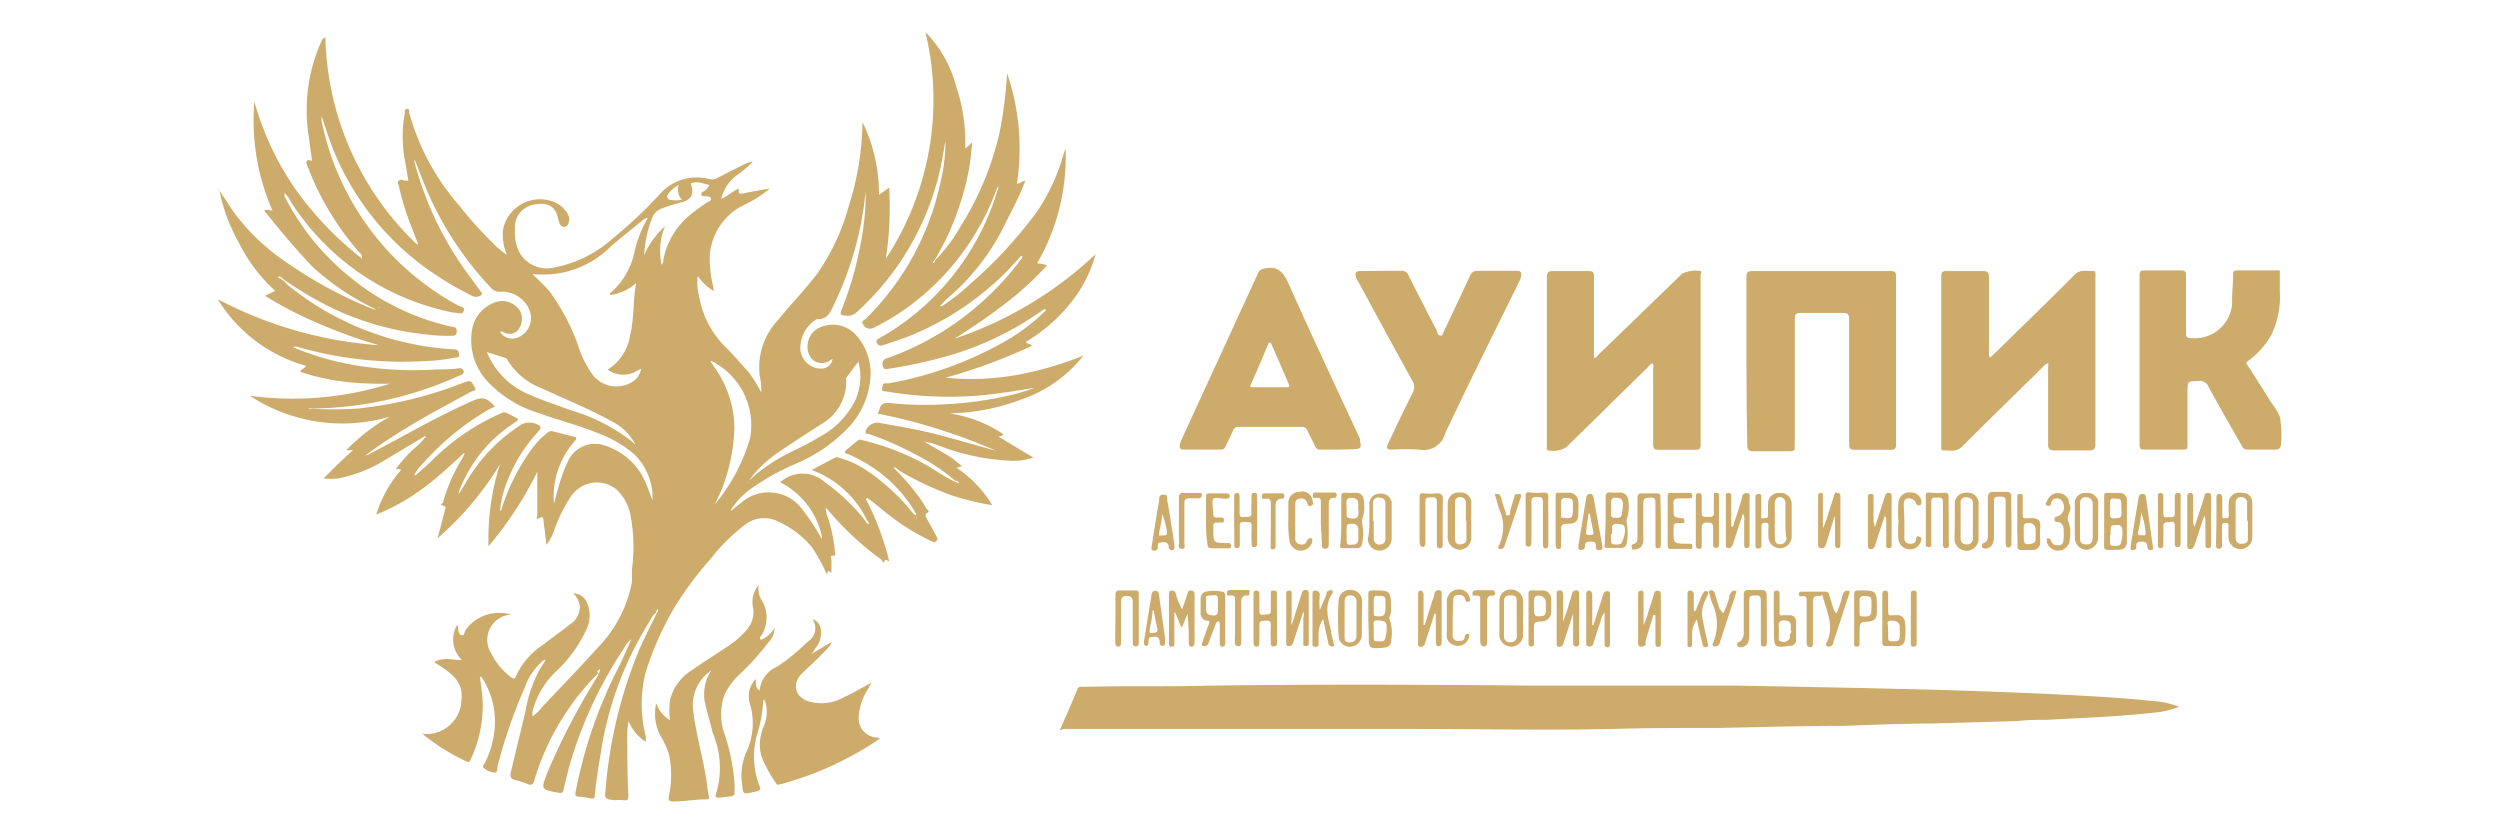 <svg id="Слой_1" data-name="Слой 1" xmlns="http://www.w3.org/2000/svg" viewBox="0 0 120 40"><defs><style>.cls-1{fill:#cdab6a;}</style></defs><title>АУИПИК</title><path class="cls-1" d="M109.25,21.58H107.9a.3.3,0,0,1-.3-.19c-.53-.93-1.06-1.86-1.58-2.8a.45.45,0,0,0-.5-.3c-.52,0-.52,0-.52.56v2.49c0,.18,0,.24-.23.24-.61,0-1.23,0-1.84,0-.17,0-.23-.05-.23-.22q0-4.08,0-8.16c0-.17.06-.22.23-.22h1.77c.18,0,.23.06.23.24,0,.91,0,1.82,0,2.73,0,.2,0,.28.27.28a1.8,1.8,0,0,0,1.94-1.62v-.2c0-.41.05-.81.05-1.22,0-.13,0-.21.18-.21.54,0,2.06,0,2.06,0v1a4.18,4.18,0,0,1-.43,2.14,4,4,0,0,1-1.06,1.18c-.08.05-.15.09-.08.2.39.59,1.14,1.79,1.14,1.79a3.55,3.55,0,0,1,.43.7,5,5,0,0,1,.06,1.34C109.48,21.59,109.25,21.58,109.25,21.58Z"/><path class="cls-1" d="M28.7,32.33a12.2,12.2,0,0,0-3.05,5.11c-.06.22-.14.28-.35.18a3.74,3.74,0,0,0-.54-.17c-.27-.05-.29-.19-.23-.43.24-1,.46-1.91.69-2.86a6.52,6.52,0,0,1,.71-2.07l.24-.37,0,0,0-.05-.05,0-.06.05A2.91,2.91,0,0,0,25.19,33a24.26,24.26,0,0,0-1.31,3.79c0,.11,0,.3-.14.29a.87.87,0,0,1-.52-.22c-.08-.06,0-.16.05-.23a4.41,4.41,0,0,0,.42-1.27,3.87,3.87,0,0,0-.58-2.87l-.08,0a10.23,10.23,0,0,1,.14,1.24,6.08,6.08,0,0,1-.59,2.75c-.06.14-.14.09-.23.05a10,10,0,0,1-2.08-1.31,1.68,1.68,0,0,0,1.87-1.47s0-.07,0-.1c.16-1-.6-1.41-1.3-1.87.43-.25.87-.1,1.33-.1a1.37,1.37,0,0,1-.24-1.66c.08,0,.06.08.06.11s0,.32.16.36.14-.17.2-.26a2,2,0,0,1,2.18-.73l.07,0a1.21,1.21,0,0,0-1.21,1.21,1.15,1.15,0,0,0,.16.6,3.26,3.26,0,0,0,1,1.21c.08.05.15.09.19,0a3.5,3.5,0,0,1,1.3-1.55c.43-.34.89-.66,1.32-1a1,1,0,0,0,.47-.9,1.09,1.09,0,0,0-.31-.59.71.71,0,0,1,.62.38,1.51,1.51,0,0,1,0,1.37,6.39,6.39,0,0,1-1.45,2,4,4,0,0,0-1.13,1.92,1.17,1.17,0,0,0,0,.23,1.67,1.67,0,0,0,.45-.43c.94-1,1.91-2,2.81-3a6.06,6.06,0,0,0,1.51-3,5.8,5.8,0,0,0,0-.59,8.16,8.16,0,0,0-.08-2.7,2.26,2.26,0,0,0-.62-1.13,1.48,1.48,0,0,0-2.09.13,1.39,1.39,0,0,0-.15.19,7.66,7.66,0,0,0-.78,1.57,2.21,2.21,0,0,1-.38.73c-.05-.4-.09-.77-.14-1.13,0-.11,0-.27-.2-.15s-.1-.09-.1-.15c0-.69,0-1.37,0-2.07a17.58,17.58,0,0,1-2.34,3.57A11.7,11.7,0,0,1,24,22.28a14.94,14.94,0,0,1-3,3.56c.13-.48.24-.88.34-1.29,0-.1.15-.22-.07-.28s0-.11,0-.16a7.58,7.58,0,0,1,.8-1.9l.2-.36a.08.08,0,0,0,0-.11s0,0,0,0l0,0-.08.08c-.58.53-1.15,1.07-1.78,1.54a10.13,10.13,0,0,1-2.35,1.34,5.88,5.88,0,0,1,1.18-2.13c0-.07-.08-.05-.11-.05H19a6.27,6.27,0,0,1,.89-1,2.9,2.9,0,0,0,.49-.5s.08,0,.05-.06-.06,0-.08,0l-1.95,1.17a6.72,6.72,0,0,1-2.19.84,3.86,3.86,0,0,1-.68,0c.47-.48.91-.92,1.42-1.36l-.33,0A9.19,9.19,0,0,1,18.71,20,8.07,8.07,0,0,1,12,19a15.55,15.55,0,0,0,6.71-.58c-.72,0-1.45,0-2.17-.1a10.31,10.31,0,0,1-2.12-.47c0-.14.2-.14.27-.29a7.25,7.25,0,0,1-4.24-3.2,19.48,19.48,0,0,0,7.75,2.21c-1-.28-1.89-.61-2.81-1a19.21,19.21,0,0,1-2.67-1.37l.49-.24a7.79,7.79,0,0,1-1.76-2.34,8.43,8.43,0,0,1-.92-2.48l0,0,.66,1a10.06,10.06,0,0,0,2.6,2.48,20.6,20.6,0,0,0,4,2.17l.17.06.09,0a12.27,12.27,0,0,1-3-2c-.84-.86-1.61-1.8-2.37-2.74.15-.09.26,0,.4,0a10.78,10.78,0,0,1-.87-5.23,14.06,14.06,0,0,0,1.95,4.17,16,16,0,0,0,3.21,3.36.27.27,0,0,0-.11-.28,13.56,13.56,0,0,1-2.52-4.21s-.08-.11,0-.2.16,0,.24,0v0h0c-.06-.41-.11-.82-.17-1.23A8.06,8.06,0,0,1,15.42,2a.35.35,0,0,1,.2-.21A14.14,14.14,0,0,0,20,11.72l.07,0-.36-.93a13,13,0,0,1-.56-1.84c0-.08-.12-.18,0-.28s.2,0,.29,0l.16,0c-.06-.36-.11-.71-.17-1a6.25,6.25,0,0,1,0-2.24c0-.09,0-.21.12-.21s.08.12.09.18a11.26,11.26,0,0,0,2.39,4.45,19.73,19.73,0,0,0,1.81,2c.12.11.26.21.38.31s0,.08.07.05,0-.07,0-.09a2.38,2.38,0,0,1-.14-1.12,1.81,1.81,0,0,1,2.13-1.4,1.72,1.72,0,0,1,.45.16,1.33,1.33,0,0,1,.56.59.47.47,0,0,1,0,.35.22.22,0,0,1-.19.19.23.23,0,0,1-.23-.14,2.25,2.25,0,0,1-.08-.24c-.11-.59-.48-.85-1.25-.67A1.1,1.1,0,0,0,24.72,11a2.11,2.11,0,0,0,.22,1.13,1.51,1.51,0,0,0,1.7.7,5.77,5.77,0,0,0,2.73-1.35,21.18,21.18,0,0,0,2.29-2.15,2.36,2.36,0,0,1,2.4-.73.48.48,0,0,0,.37-.06l1.25-.63a1.25,1.25,0,0,1,.46-.15h0a5.84,5.84,0,0,1-.81.68,2,2,0,0,0-.71,1.1c.32-.12.53-.36.84-.49,0,.25,0,.27.24.23.39-.09.79-.15,1.25-.23a5.39,5.39,0,0,1-1.22.78,2.9,2.9,0,0,0-1.64,3c0,.39.13.76.17,1.14h0a2.53,2.53,0,0,1-.77-.72,2.38,2.38,0,0,0,.06.92,4.42,4.42,0,0,0,1.23,2.44c.4.39.76.83,1.14,1.23a7.22,7.22,0,0,1,.62,1c0-.24,0-.48-.06-.71a3.31,3.31,0,0,1,.84-2.74c.62-.76,1.31-1.47,1.91-2.26a10.39,10.39,0,0,0,1.52-3.27,13.69,13.69,0,0,0,.65-4,7.82,7.82,0,0,1,.79,3.49L42.68,9a16.31,16.31,0,0,1-.16,3.42,13.88,13.88,0,0,0,1.9-10.88,5.79,5.79,0,0,1,1.47,2.59,8.35,8.35,0,0,1,.44,3l.33-.29a11.19,11.19,0,0,1-.57,2.92,12.7,12.7,0,0,1-1.22,2.71.27.27,0,0,0-.1.16s-.05,0,0,0l0,0c.08,0,.1-.08.12-.14a7.73,7.73,0,0,0,1.24-1.66A14.49,14.49,0,0,0,48,6.27a21.29,21.29,0,0,0,.34-2.75,11.09,11.09,0,0,1,.47,5.3c.16,0,.25-.15.4-.13h0c-.3.81-.73,1.56-1.1,2.33a10.93,10.93,0,0,1-2.63,3.3,3.07,3.07,0,0,0-.25.26l-.08.07,0,.05.06,0,.09-.06a9.67,9.67,0,0,0,1.26-1,21.43,21.43,0,0,0,3.23-3.5,9.53,9.53,0,0,0,1.27-2.77,1,1,0,0,1,.09-.21,10.21,10.21,0,0,1-1.37,5.48,1.65,1.65,0,0,1,.48.1,15.9,15.9,0,0,1-2.11,1.91c-.75.57-1.54,1.11-2.34,1.61a18.41,18.41,0,0,0,6.78-4.06,6.44,6.44,0,0,1-1.27,2.43,7.89,7.89,0,0,1-2.08,1.78c.07.13.22.07.29.19a26.34,26.34,0,0,1-4.14,1.53A12.51,12.51,0,0,0,48.8,18,16.65,16.65,0,0,0,52,17.07a6.33,6.33,0,0,1-2.91,2.08,10.17,10.17,0,0,1-3.53.69,6.36,6.36,0,0,1,2.6,1c-.05.1-.14.08-.23.12l1.67,1a2.9,2.9,0,0,1-1,.16,10.91,10.91,0,0,1-3.43-.69,4,4,0,0,0-.82-.24l-.05,0,0,0,.06,0c.5.33,1.05.57,1.52.94l.29.24-.25.09a5.62,5.62,0,0,1,1.71,1.79,13.25,13.25,0,0,1-2-.49,14.83,14.83,0,0,1-2.45-1.16L43,22.45a.11.11,0,0,0-.11,0s0-.05,0,0l0,0,.08.08a12,12,0,0,1,1.14,1.32c.11.16.22.32.32.5s.28.19,0,.31c0,0,0,.09,0,.13.14.26.29.51.42.77s.26.31,0,.48h0a10.29,10.29,0,0,1-2.11-1.27c-.37-.26-.69-.59-1.08-.84,0,0,0-.07-.07,0s0,.06,0,.08a13.16,13.16,0,0,1,1.09,2.92c0,.06-.19-.15-.22,0s-.11,0-.16-.07a14.5,14.5,0,0,1-2.59-2.42l-.08-.06a1.41,1.41,0,0,0,.12.5,7.48,7.48,0,0,1,.33,1.63c0,.05.08.17-.1.16s-.07.15-.07.24,0,.38,0,.58c-.17-.12-.17-.12-.21.1A9.9,9.9,0,0,0,39,26.3,4.53,4.53,0,0,0,37.28,25a1.48,1.48,0,0,0-1.56.22,8.81,8.81,0,0,0-1.59,1.58,17,17,0,0,0-1.74,2.33A15,15,0,0,0,31,32.24a6.22,6.22,0,0,0,0,3.12,1.13,1.13,0,0,1,0,.18.17.17,0,0,1,0,.07,2.13,2.13,0,0,1-.83-1,5,5,0,0,0-.06.54c0,1,0,2,.05,3,0,.2,0,.29-.25.26s-.28,0-.42,0c-.47-.06-.47-.06-.42-.53a22.12,22.12,0,0,1,1.61-6.69c.26-.58.55-1.16.84-1.75a.26.26,0,0,0,.07-.19c-.08,0-.09.1-.11.16a1.25,1.25,0,0,0-.3.42A16.46,16.46,0,0,0,28.86,36c-.12.71-.23,1.43-.31,2.15,0,.13,0,.2-.21.17a3.43,3.43,0,0,0-.56-.08c-.16,0-.18-.09-.15-.23a22.31,22.31,0,0,1,1.93-5.72c.27-.52.51-1.06.74-1.61a1.36,1.36,0,0,0-.35.44,20.36,20.36,0,0,0-2.56,5.44c-.13.44-.23.89-.34,1.33,0,.16-.09.19-.25.16-.86-.16-.84-.15-.51-1a32.2,32.2,0,0,1,2.37-4.55.77.77,0,0,0,.07-.16l.05-.06,0-.06s.06-.06,0-.08,0,0-.05.05l-.06,0Zm-11.16-20-.05,0,0,0,.06,0Zm31.61-.14s.05,0,0,0l0,0s0,0,0,.05ZM19.87,22.83l-.05.05,0,.06h0l0-.07s.05,0,.05-.05.05,0,.07,0c.29-.26.59-.5.86-.78a10.85,10.85,0,0,1,3.27-2.21.25.25,0,0,1,.26,0l.44.22c.13.06.1.12,0,.19l-.19.13a6.74,6.74,0,0,0-2.53,3.17.39.39,0,0,0,0,.28s-.05,0-.05,0,0,0,0,0v-.07l.31-.5a8.15,8.15,0,0,1,2.59-2.79.83.83,0,0,1,.88-.09c.2.09.22.16.08.31l-.1.12A7.24,7.24,0,0,0,24.39,23,5.17,5.17,0,0,0,24,24.51c.08,0,.08-.09.09-.13a10.1,10.1,0,0,1,1.35-2.71,3.9,3.9,0,0,1,.83-.89.27.27,0,0,1,.26-.08l1,.26c.13,0,.19.08.06.21a4,4,0,0,0-1,3c.1-.33.18-.66.28-1a6.61,6.61,0,0,1,.38-1,1.42,1.42,0,0,1,1.7-.81A3.18,3.18,0,0,1,31,23.19c.12.27.21.55.32.82a2.92,2.92,0,0,0-.85-2.18,5.61,5.61,0,0,0-1.67-1c-.95-.4-2-.66-2.93-1a5.55,5.55,0,0,1-2.4-1.45,2.91,2.91,0,0,1-.82-2.49,1.67,1.67,0,0,1,1-1.33A1,1,0,0,1,25,15h0a.86.86,0,0,1-.16.87.55.55,0,0,1-.69.06.21.21,0,0,0-.15,0l0,0v0h0a.7.7,0,0,0,.88.26,1,1,0,0,0,.5-1.37.52.52,0,0,0-.06-.13,1.44,1.44,0,0,0-1.26-.69.54.54,0,0,1-.45-.14,16,16,0,0,1-3.35-5.29l-.35-.9a.22.22,0,0,0,0,.16A15.94,15.94,0,0,0,22.35,13c.23.33.48.65.73,1,.06.08.08.12,0,.18a.43.43,0,0,1-.46,0,15,15,0,0,1-1.51-.86A13.07,13.07,0,0,1,16,7.19c-.21-.53-.38-1.07-.56-1.61a1.06,1.06,0,0,0,0,.25,13.74,13.74,0,0,0,.37,1.4A13,13,0,0,0,22,14.67c.1.06.33.05.26.25s-.25.1-.4.09l-.07,0a12,12,0,0,1-7.8-5.28,2.27,2.27,0,0,0-.33-.48c0,.08,0,.13,0,.18a12,12,0,0,0,3.3,4,11.58,11.58,0,0,0,4.76,2.26c.14,0,.22.07.2.24s-.1.19-.24.19c-.35,0-.71,0-1.06-.05a13.73,13.73,0,0,1-4.73-1.31,16.75,16.75,0,0,1-2.23-1.32l-.09-.06a.16.16,0,0,0-.12-.09l0,0a.08.08,0,0,0-.11,0h0s0-.05,0,0l0,0a.1.1,0,0,0,.09.07l.05,0a.16.16,0,0,0,.11.1l.09.07a.53.53,0,0,0,.12.14,13.84,13.84,0,0,0,8,3.1c.2,0,.22.12.24.26s-.14.13-.22.14a9.55,9.55,0,0,1-1.6.17,18.11,18.11,0,0,1-5.9-.68.31.31,0,0,0-.25,0,.45.45,0,0,0,.12.06,13.59,13.59,0,0,0,3.38.89,16.49,16.49,0,0,0,3.44.12c.35,0,.7,0,1-.05a.2.2,0,0,1,.25.14v0c0,.14-.08.15-.16.19l-.28.12A17.48,17.48,0,0,1,15,19.61a.26.26,0,0,0-.21,0,18.75,18.75,0,0,0,2.37,0,19.18,19.18,0,0,0,4.44-1l.76-.28c.29-.13.35.14.44.28s-.11.15-.19.19c-1,.56-2.08,1.11-3.08,1.73a22.48,22.48,0,0,0-2,1.34l-.06,0,0,0,.06,0a.77.77,0,0,0,.28-.12c1.62-.84,3.19-1.77,4.86-2.5.36-.16.6-.2.89.07s.19.18,0,.28a12.7,12.7,0,0,0-3.18,2.56,2.91,2.91,0,0,0-.47.58Zm10.6-1.5,0,0s0,0,0-.06l-.06-.09a2.54,2.54,0,0,0-1-.93c-1.11-.62-2.28-1.09-3.43-1.62a3.29,3.29,0,0,1-1.62-1.35.18.18,0,0,0-.08-.09l-.91-.29a3.69,3.69,0,0,0,1.84,1.95c.69.33,1.43.56,2.15.83a8.84,8.84,0,0,1,3,1.53Zm5.42,1.86a.1.1,0,0,0,.07-.08l0-.05a8.19,8.19,0,0,1,1.92-1.32c.48-.24,1-.48,1.42-.75a4,4,0,0,0,1.72-1.71,2.72,2.72,0,0,0,.18-1.92l-.58.77a.17.17,0,0,0,0,.12,2.35,2.35,0,0,1-1.15,2.08c-.72.46-1.44.92-2.15,1.41A5.6,5.6,0,0,0,36,23l0,0a.1.1,0,0,0,0,.11s-.05,0,0,.06h-.08l0,0,0-.05ZM46,23.14s0,.05,0,0l0,0a.09.09,0,0,0-.09-.06l-.05,0a9.86,9.86,0,0,0-2-1.31,14.7,14.7,0,0,0-2.16-.94c-.06,0-.18,0-.15-.14a.6.6,0,0,1,.61-.4c1.07.19,2.14.37,3.19.66l2.47.69a27.74,27.74,0,0,0-5.7-1.79.76.76,0,0,0,.09-.18c.06-.33.28-.35.56-.32a15.78,15.78,0,0,0,2.48.06,17.21,17.21,0,0,0,3.64-.54l.42-.13.38-.13c-1,.16-1.92.32-2.88.39a17.88,17.88,0,0,1-4.32-.22c-.07,0-.18,0-.15-.11s0-.22.11-.27l.21,0a17.47,17.47,0,0,0,5.76-2.12A9.33,9.33,0,0,0,50.2,14.9l0-.05,0,0-.1,0A15,15,0,0,1,45.78,17a22.94,22.94,0,0,1-3.06.69c-.11,0-.28.11-.34-.11a.28.28,0,0,1,.22-.39,13.71,13.71,0,0,0,6.33-4.64c.06-.08.15-.14.14-.26l-.06,0a.46.46,0,0,0-.07.07,13.83,13.83,0,0,1-5.55,3.87l-1,.34a.23.23,0,0,1-.3-.1.08.08,0,0,1,0,0c-.07-.17.06-.19.14-.25.24-.14.48-.27.71-.43a12.15,12.15,0,0,0,4.58-5.63c.08-.2.16-.41.23-.61l.19-.61a.26.26,0,0,0-.1.13,12.12,12.12,0,0,1-4.23,5.65,10.78,10.78,0,0,1-1.65,1,.37.37,0,0,1-.52-.13h0c-.15-.18.07-.23.14-.31a13,13,0,0,0,3.58-6.61,8.09,8.09,0,0,0,.22-1.9c-.08.39-.13.78-.21,1.17a13.16,13.16,0,0,1-4,7,.65.65,0,0,1-.64.2c-.22,0-.2-.11-.14-.26a16.28,16.28,0,0,0,.94-3.29,11.63,11.63,0,0,0,.22-2.43A15.83,15.83,0,0,1,40,14.68c-.15.33-.3.63-.71.64,0,0-.06,0-.09,0a1.61,1.61,0,0,0-.77,1.2,1,1,0,0,0,.89,1.17h.11a.52.52,0,0,0,.53-.47l-.09.06a.67.67,0,0,1-.94-.1.84.84,0,0,1-.13-.27,1,1,0,0,1,.45-1.14,1.5,1.5,0,0,1,1.79.26,2.76,2.76,0,0,1,.75,1.8,3.89,3.89,0,0,1-1.15,2.78,7.57,7.57,0,0,1-2.42,1.64,11.47,11.47,0,0,0-2,1.09,3.77,3.77,0,0,0-1.13,1.12s0,0,0,.06l0,0,.6-.48a2,2,0,0,1,2.7.26,10,10,0,0,1,1,1.48l.06.1c0-.05,0-.09,0-.13a3.81,3.81,0,0,0-2-2.6,1.6,1.6,0,0,1,2.15,0l.11.08A9.57,9.57,0,0,1,41.54,25a.22.22,0,0,0,.16.16s0,0,0,0,0,0,0,0h0s0,0,0,0a.18.18,0,0,0-.08-.18,4.76,4.76,0,0,0-2.66-2.42l1.13-.6a.17.17,0,0,1,.14,0,4.66,4.66,0,0,1,1.15.48,9.91,9.91,0,0,1,2.39,2.13c.06.06.09.16.22.15a1,1,0,0,0-.07-.15,6.73,6.73,0,0,0-1.66-1.87,7.85,7.85,0,0,0-1.56-.91c-.07,0-.23-.06-.08-.19s.38-.32.58-.47a.17.17,0,0,1,.19,0,11.79,11.79,0,0,1,3,1.15c.49.28.95.61,1.46.85l.06,0a.09.09,0,0,0,.12.05ZM44,24.8l0,0,0,0,0,0a.08.08,0,0,0,0,.1s0,.06,0,0h0c0-.05,0-.09,0-.11Zm-9.83-.46.1-.08A8.78,8.78,0,0,0,36,21.05a3.44,3.44,0,0,0-1.89-3.74l0,0s0,0,0,.05l.14.21a5.08,5.08,0,0,1,1,3,8.82,8.82,0,0,1-.5,2.64c-.13.4-.35.76-.5,1.16,0,0,0,0,0,0Zm-3.38-6.65-.27.14a1.25,1.25,0,0,1-1.35-.09,2.35,2.35,0,0,0,1.08-1.68c.2-.8.12-1.64.29-2.48a2.25,2.25,0,0,1-1.27.58.16.16,0,0,1,.09-.15,3.53,3.53,0,0,0,1.08-1.85,5.51,5.51,0,0,1,.66-1.7s0,0,0,0v0c-.12,0-.18.06-.25.11l-1.47,1.2a4.58,4.58,0,0,1-3.82,1.38c.31.33.61.57.85.88a10.41,10.41,0,0,1,1.35,2.58,4.74,4.74,0,0,0,.74,1.45,1.44,1.44,0,0,0,1.72.34.92.92,0,0,0,.56-.73h0v0Zm3.27-8.81c-.32-.06-.6-.22-.91-.07.19.46.05.76-.39.89a7.68,7.68,0,0,0-1,.31.74.74,0,0,0-.44.41,5.71,5.71,0,0,0-.4,1.83,4,4,0,0,1,1-1.39,3.08,3.08,0,0,0-.16,1.85.33.33,0,0,0,.08-.22A3.65,3.65,0,0,1,33,10.42a8.07,8.07,0,0,1,1-.74c.06,0,.14-.06.12-.15s-.09-.09-.15-.11l-.15,0c-.06,0-.14,0-.15-.07s0-.11.08-.15.21-.13.27-.28Zm-1.49,0a1.63,1.63,0,0,0-.52.46c-.08.12,0,.22.11.25a1.56,1.56,0,0,0,.57,0A.74.74,0,0,1,32.57,8.9ZM18.16,14.78l0,0,.05,0,0,0,0-.05Zm31.73,3.69h-.07s0,0,0,0h.06s0,0,0,0ZM18.33,16.59l.06,0-.06,0s0,0,0,0Zm27.36-.2.06,0,0,0s-.07,0-.07,0Zm-1-3.61h0ZM26.36,31.53h0a0,0,0,0,0,0,0h0Zm24-16.75v0h0Z"/><path class="cls-1" d="M50.86,35.07c.3-.67.58-1.31.86-2,.06-.14.17-.1.27-.1,2-.06,4,0,6.08-.06,5.2-.07,10.41-.05,15.62,0,2.06,0,4.12,0,6.18,0,1.2,0,2.39,0,3.59,0l5.71.11,4.13.1c1.81.06,3.62.12,5.43.21,1.5.08,3,.15,4.5.31a4.58,4.58,0,0,1,1.37.28,3.8,3.8,0,0,1-1.15.28c-1.71.2-3.43.25-5.15.35-.47,0-1,0-1.43.06l-4.15.12c-1.39,0-2.77.06-4.16.11-2,0-4,.06-6,.1-1.73,0-3.46,0-5.19.05-3.2.07-6.4,0-9.59,0q-6.22,0-12.45,0l-4.29,0Z"/><path class="cls-1" d="M98.32,17.43a.53.53,0,0,0-.25.17c-1.29,1.28-2.6,2.54-3.88,3.83-.29.29-.61.18-.92.19-.06,0-.08-.05-.09-.11V13.33c0-.24,0-.33.31-.32.56,0,1.12,0,1.69,0,.23,0,.29.08.29.3,0,1.18,0,2.37,0,3.56a.46.46,0,0,0,.05.3l.26-.24c1.27-1.25,2.55-2.48,3.8-3.74.29-.29.61-.16.92-.18.06,0,.08.05.08.11a1.09,1.09,0,0,1,0,.18c0,2.66,0,5.32,0,8,0,.26-.07.32-.32.32-.54,0-1.09,0-1.64,0-.23,0-.31-.05-.31-.3,0-1.2,0-2.39,0-3.59Z"/><path class="cls-1" d="M79.33,17.45c-.11,0-.16.1-.22.16l-3.92,3.85a1.2,1.2,0,0,1-.87.16c-.11,0-.07-.14-.07-.22V19.81q0-3.24,0-6.49c0-.25.08-.32.32-.31.57,0,1.13,0,1.69,0,.2,0,.25.06.25.25,0,1.21,0,2.42,0,3.64v.28c.12,0,.17-.11.23-.17l4-3.87a1.45,1.45,0,0,1,.89-.13c.08.05,0,.12,0,.19v1.17q0,3.45,0,6.91c0,.22,0,.32-.3.31q-.86,0-1.71,0c-.23,0-.27-.08-.27-.28,0-1.2,0-2.39,0-3.59C79.36,17.63,79.39,17.53,79.33,17.45Z"/><path class="cls-1" d="M83.83,17.3c0-1.33,0-2.67,0-4,0-.23.06-.29.29-.29h6.63c.2,0,.26.05.26.26q0,4,0,8.05c0,.22-.06.28-.28.27q-.86,0-1.71,0c-.21,0-.26-.06-.26-.26,0-2,0-4,0-6,0-.24-.06-.31-.31-.31-.68,0-1.36,0-2,0-.23,0-.31.05-.3.3,0,2,0,4,0,6,0,.34,0,.34-.34.34-.56,0-1.11,0-1.67,0-.22,0-.27-.08-.27-.29C83.84,20,83.83,18.65,83.83,17.3Z"/><path class="cls-1" d="M64.25,21.58H63.4a.25.25,0,0,1-.28-.17c-.11-.25-.25-.49-.36-.74a.27.27,0,0,0-.28-.18c-1,0-2,0-3,0a.28.28,0,0,0-.3.19c-.1.24-.23.48-.34.72a.24.24,0,0,1-.27.18H56.84c-.19,0-.23-.07-.21-.23a1.87,1.87,0,0,1,.07-.22l3.68-8c.09-.2.21-.23.41-.26.51-.07.75.13,1,.61,1.13,2.54,2.32,5.06,3.49,7.59l0,.12c.09.29,0,.37-.27.37ZM61,16.45H60.9c-.28.68-.57,1.36-.86,2-.06.15,0,.14.13.14h1.58c.1,0,.17,0,.12-.14Z"/><path class="cls-1" d="M66.32,13c.31,0,.62,0,.93,0a.34.34,0,0,1,.36.22c.45.9.91,1.79,1.37,2.68,0,.09.06.21.17.21s.12-.13.16-.21c.42-.89.84-1.77,1.25-2.66a.35.35,0,0,1,.37-.24c.62,0,1.24,0,1.87,0,.17,0,.23.05.22.22a.94.94,0,0,1-.11.32c-1.19,2.42-2.4,4.83-3.55,7.28a1.06,1.06,0,0,1-1.25.76,10.78,10.78,0,0,0-1.27,0c-.28,0-.32-.06-.2-.31.37-.79.75-1.59,1.15-2.38a.58.58,0,0,0,0-.62c-.88-1.59-1.74-3.18-2.61-4.78a.76.76,0,0,1-.09-.18c-.06-.23,0-.3.23-.3Z"/><path class="cls-1" d="M39,31.36l.91-.54a.43.43,0,0,1-.16.27c-.39.44-.84.83-1.26,1.24s-.42,1.05.27,1.32a2.18,2.18,0,0,0,1.78-.2c.44-.19.85-.46,1.3-.68a2.54,2.54,0,0,0-.16.28,2.73,2.73,0,0,0-.46,1.35.92.92,0,0,0,.83,1h.06l.13.05a13.48,13.48,0,0,1-1.31.8,15.39,15.39,0,0,1-3.45,1.39c-.07,0-.15.07-.2,0a6.24,6.24,0,0,1-.74-1.37,2.2,2.2,0,0,1,.09-1.34,1.75,1.75,0,0,0,.12-1.19.21.21,0,0,0-.11-.16,6.93,6.93,0,0,1-.32,1.75,3.89,3.89,0,0,0,.15,2.43c.06.11,0,.17-.09.21-.8.18-.69.23-.78-.5A2.8,2.8,0,0,1,35.87,36,3.27,3.27,0,0,0,36,33.79a1.18,1.18,0,0,1,.28-1.2l0,0c0,.39,0,.4.18.56A1.4,1.4,0,0,1,37.3,32a9.26,9.26,0,0,0,1.46-1.19A.76.76,0,0,0,39,29.72a.57.57,0,0,1,.4.51,1.12,1.12,0,0,1-.22.83l-.17.26-.08.08s0,0,0,0v0A.1.1,0,0,0,39,31.36Z"/><path class="cls-1" d="M34.16,32.17a2,2,0,0,0-.9,1.84c.14,1.22.5,2.41.68,3.63,0,.19.05.38.08.56s0,.16-.14.17c-.52,0-1,.1-1.56.1-.23,0-.25-.08-.21-.27a4.86,4.86,0,0,0,0-2,3.84,3.84,0,0,0-.36-.8,2.23,2.23,0,0,1-.25-1.64,1.49,1.49,0,0,0,.67.81,3,3,0,0,1,0-1,2.34,2.34,0,0,1,1.09-1.43c.64-.47,1.34-.86,2-1.35a3.84,3.84,0,0,0,.58-.56,1.29,1.29,0,0,0,.32-1,1.27,1.27,0,0,1,.26-1.15,1.07,1.07,0,0,0,.19.81,1.6,1.6,0,0,1-.09,1.65s-.09.08,0,.17a1.27,1.27,0,0,0,.65-.56.8.8,0,0,1-.19.56,12.86,12.86,0,0,1-1.43,1.61,3.28,3.28,0,0,0-.76,1,2.79,2.79,0,0,0,0,1.95,9.44,9.44,0,0,1,.47,2.41v.36a.16.16,0,0,1-.15.18l-.59.07c-.17,0-.2-.05-.15-.19a4.26,4.26,0,0,0-.16-2.92c-.1-.4-.21-.8-.31-1.2A2.12,2.12,0,0,1,34,32.43l.14-.24,0,0S34.17,32.15,34.16,32.17Zm2.19-1.42h0a0,0,0,0,0,0,0h0Z"/><path class="cls-1" d="M106.39,25V23.9c0-.09,0-.18.12-.19s.16.09.16.19c0,.26,0,.51,0,.77s0,.2.17.2.14-.1.14-.2a5.15,5.15,0,0,1,0-.56.49.49,0,0,1,.53-.46h.06c.35,0,.54.18.54.5,0,.53,0,1.07,0,1.61a.57.57,0,0,1-1.14.05,4.87,4.87,0,0,1,0-.54c0-.1,0-.17-.14-.17s-.17,0-.17.16v.86c0,.1,0,.22-.15.22s-.14-.12-.14-.22Zm1.47,0v-.85a.27.27,0,0,0-.25-.29h0a.26.26,0,0,0-.3.23v1.74a.26.26,0,0,0,.3.27c.19,0,.3-.07.29-.27V25Z"/><path class="cls-1" d="M84.26,25V23.92c0-.11,0-.21.16-.21s.12.12.12.21c0,.26,0,.52,0,.78s0,.17.16.17.17-.06.17-.17a4.51,4.51,0,0,1,0-.52.5.5,0,0,1,.51-.52h.07a.53.53,0,0,1,.55.51v0q0,.79,0,1.59a.56.56,0,0,1-1.11.1,4,4,0,0,1,0-.6c0-.11,0-.17-.16-.17s-.18.05-.18.18c0,.29,0,.57,0,.86,0,.1,0,.19-.15.2s-.14-.1-.14-.19Zm1.44,0v-.83a.28.28,0,0,0-.25-.31h0c-.19,0-.25.14-.26.29,0,.56,0,1.12,0,1.68,0,.16.06.31.26.29a.29.29,0,0,0,.3-.26v-.05C85.7,25.56,85.7,25.29,85.7,25Z"/><path class="cls-1" d="M88.16,29.43a4.45,4.45,0,0,0,.24-.7,1.43,1.43,0,0,1,.09-.27.2.2,0,0,1,.25-.09c.11,0,0,.13,0,.2-.25.75-.49,1.51-.74,2.26,0,.09-.06.19-.18.2s-.19,0-.16-.15c0,0,0,0,0,0,.43-.82,0-1.57-.19-2.34,0,0-.09.08-.13.07-.35-.05-.32.19-.32.42,0,.61,0,1.21,0,1.82,0,.1,0,.22-.14.21s-.16-.1-.16-.22c0-.64,0-1.29,0-1.94,0-.18,0-.32-.24-.28a.09.09,0,0,1-.13-.07.06.06,0,0,1,0,0c0-.1,0-.15.14-.15l1.15,0c.11,0,.14.08.17.17l.21.7C88.06,29.3,88.06,29.38,88.16,29.43Z"/><path class="cls-1" d="M75.51,29.45l-.42,1.29a1.18,1.18,0,0,1-.07.2.18.18,0,0,1-.21.1c-.1,0-.09-.1-.09-.17V28.54c0-.11,0-.2.14-.2s.17.09.17.21v1.3h0c.07-.21.15-.43.22-.65l.21-.69a.19.19,0,0,1,.22-.17h0c.13,0,.12.13.12.22v2.26c0,.1,0,.22-.15.21s-.14-.13-.14-.23V29.47Z"/><path class="cls-1" d="M56.73,30.13c-.17-.26-.19-.53-.36-.76v1.5c0,.09,0,.17-.13.17s-.13-.08-.13-.17V28.56c0-.1,0-.2.13-.21s.17.06.2.16a3.19,3.19,0,0,0,.3.74c.09-.25.18-.48.24-.7s.09-.21.23-.2.13.16.13.26v2.18c0,.1,0,.24-.14.25s-.14-.14-.14-.24A11.92,11.92,0,0,0,57,29.46Z"/><path class="cls-1" d="M76.49,30c.12-.39.25-.78.37-1.17a3.59,3.59,0,0,1,.12-.35.18.18,0,0,1,.21-.1c.09,0,.09.1.09.17v2.34c0,.09,0,.18-.13.18s-.13-.1-.13-.2V29.39a1,1,0,0,0-.2.46c-.12.33-.22.67-.33,1,0,.12-.1.2-.24.18s-.11-.14-.11-.22V28.58c0-.1,0-.22.13-.23s.15.13.16.24V30Z"/><path class="cls-1" d="M68.39,30c.15-.49.31-1,.46-1.45,0-.13.08-.24.23-.22s.12.17.12.27c0,.73,0,1.45,0,2.18,0,.1,0,.24-.14.24s-.14-.15-.14-.25V29.45c-.1,0-.1.12-.12.19-.13.41-.27.82-.4,1.23a.19.19,0,0,1-.22.17c-.15,0-.11-.13-.11-.22V28.57c0-.09,0-.21.11-.22s.15.11.15.22V30Z"/><path class="cls-1" d="M79.36,29.52c-.12.41-.25.82-.37,1.23,0,.06,0,.12,0,.18s-.14.12-.24.11-.12-.09-.12-.18V28.55c0-.1,0-.2.14-.2s.12.12.12.22V30a3.66,3.66,0,0,0,.25-.7c.09-.27.18-.55.26-.82a.16.16,0,0,1,.2-.12h0c.1,0,.12.08.12.17v2.36c0,.08,0,.16-.12.16s-.14-.06-.14-.16V29.53Z"/><path class="cls-1" d="M105.34,25.29l.43-1.33a1.52,1.52,0,0,1,.06-.2c0-.1.13-.11.22-.09s.08.09.08.16c0,.77,0,1.54,0,2.31,0,.09,0,.17-.14.17s-.13-.1-.13-.19V25a.41.41,0,0,0-.06-.24c-.14.44-.29.87-.43,1.31a.78.78,0,0,1-.09.21.16.16,0,0,1-.18.07c-.09,0-.11-.07-.11-.15V23.82a.14.14,0,0,1,.13-.16c.12,0,.15.07.15.17,0,.38,0,.76,0,1.14A.51.51,0,0,0,105.34,25.29Z"/><path class="cls-1" d="M88.05,24.8c-.12.41-.25.82-.37,1.23l-.06.17a.19.19,0,0,1-.24.1c-.1,0-.11-.09-.11-.18V23.84c0-.09,0-.18.13-.18s.1.11.1.19c0,.48,0,.95,0,1.5a3.55,3.55,0,0,0,.26-.71c.09-.27.18-.54.26-.81s.1-.18.22-.16.1.12.1.2c0,.74,0,1.49,0,2.23,0,.09,0,.21-.12.21s-.14-.11-.14-.21V24.81Z"/><path class="cls-1" d="M62,30c.15-.45.27-.86.4-1.26l.1-.3a.16.16,0,0,1,.2-.12h0c.09,0,.12.08.12.17v2.36c0,.1,0,.16-.15.16s-.11-.08-.11-.16c0-.4,0-.8,0-1.2a.39.39,0,0,0,0-.28c-.16.48-.31.92-.45,1.37l-.07.19a.2.2,0,0,1-.21.08c-.09,0-.09-.09-.09-.16V28.52c0-.1,0-.17.14-.17s.12.1.12.19v1.19A.52.52,0,0,0,62,30Z"/><path class="cls-1" d="M101,25V23.85c0-.14,0-.2.19-.19s.37,0,.55,0a.33.33,0,0,1,.35.3h0a.43.43,0,0,0,0,.05c0,.66,0,1.31,0,2,0,.28-.17.38-.42.38-.8,0-.66.12-.67-.64Zm.28.65V26c0,.1,0,.21.14.2s.34.05.39-.15a1.69,1.69,0,0,0,.06-.63.21.21,0,0,0-.2-.22h0c-.35,0-.36,0-.36.34v.15Zm.54-1.23a2.62,2.62,0,0,0,0-.28c0-.26-.2-.19-.35-.21s-.19.09-.19.22a3.69,3.69,0,0,1,0,.47c0,.17,0,.28.23.26s.34,0,.32-.28a1.09,1.09,0,0,1,0-.18Z"/><path class="cls-1" d="M90,25.29c.1-.31.19-.6.29-.89s.13-.41.2-.62a.16.16,0,0,1,.2-.12c.11,0,.11.09.11.17v2.31c0,.1,0,.17-.14.17s-.12-.08-.12-.17V25a.34.34,0,0,0-.07-.24c-.14.43-.29.87-.43,1.31a1.46,1.46,0,0,1-.07.19.19.19,0,0,1-.19.1c-.11,0-.12-.09-.12-.18,0-.77,0-1.53,0-2.3,0-.11,0-.17.15-.17s.12.09.12.17c0,.4,0,.79,0,1.19C90,25.1,89.93,25.19,90,25.29Z"/><path class="cls-1" d="M83.66,24.65c-.16.5-.31.94-.45,1.38a.67.67,0,0,1-.09.21.16.16,0,0,1-.19.06c-.07,0-.09-.07-.09-.13V23.8a.12.12,0,0,1,.14-.14c.11,0,.12.08.12.16v1.46c.14,0,.12-.12.14-.19.14-.4.26-.81.38-1.21,0-.12.08-.24.25-.21s.11.15.11.25v2.23a.14.14,0,0,1-.14.16c-.11,0-.12-.07-.12-.16V25A.52.52,0,0,0,83.66,24.65Z"/><path class="cls-1" d="M58.81,29.71v1.12c0,.1,0,.2-.13.21s-.13-.11-.13-.2V30c0-.07,0-.16-.07-.17s-.11.07-.13.14c-.11.27-.21.55-.31.82a.37.37,0,0,1-.12.2.2.2,0,0,1-.2,0c-.08,0,0-.12,0-.18.09-.27.19-.54.29-.81s0-.18-.11-.21a.35.35,0,0,1-.27-.37c0-.22,0-.45,0-.67a.34.34,0,0,1,.23-.35,2,2,0,0,1,.8,0c.13,0,.16.14.15.26Zm-.35-.63v-.19c0-.33,0-.33-.33-.31s-.24.08-.24.24v.41c0,.26.13.3.36.31s.2-.17.21-.31Z"/><path class="cls-1" d="M96.55,25c0,.35,0,.69,0,1,0,.11,0,.27-.14.28s-.13-.16-.14-.26c0-.65,0-1.29,0-1.93,0-.19,0-.25-.25-.25s-.31,0-.31.26c0,.57,0,1.13,0,1.69,0,.33-.14.51-.38.54-.08,0-.16,0-.19-.09s0-.16.1-.18.18-.17.18-.31c0-.62,0-1.23,0-1.85,0-.22.08-.29.28-.29h.62a.19.19,0,0,1,.22.22C96.54,24.29,96.55,24.66,96.55,25Z"/><path class="cls-1" d="M61.3,29.69V30.8c0,.12,0,.24-.17.23S61,30.89,61,30.8a7.12,7.12,0,0,1,0-.8c0-.19-.08-.22-.24-.21s-.32,0-.31.21,0,.56,0,.84c0,.09,0,.2-.13.2s-.15-.11-.15-.21V28.54c0-.1,0-.2.14-.19s.14.1.14.2c0,.26,0,.51,0,.76s.13.2.27.19.29,0,.28-.19,0-.48,0-.73,0-.23.16-.23.13.13.13.22Z"/><path class="cls-1" d="M53.54,29.7c0-.37,0-.75,0-1.12,0-.18.06-.25.24-.24s.44,0,.65,0,.23,0,.23.21c0,.76,0,1.52,0,2.28,0,.1,0,.2-.14.2s-.15-.12-.15-.21c0-.64,0-1.28,0-1.92,0-.22-.07-.28-.28-.29s-.28.08-.28.29c0,.63,0,1.27,0,1.9,0,.1,0,.24-.14.24s-.14-.15-.14-.25C53.53,30.42,53.54,30.06,53.54,29.7Z"/><path class="cls-1" d="M77.07,25c0-.38,0-.75,0-1.12,0-.2.07-.26.26-.24s.29,0,.44,0,.39.12.39.4a1.84,1.84,0,0,1-.08.9c0,.06,0,.1,0,.16a2.69,2.69,0,0,1,0,1,.26.26,0,0,1-.25.2c-.22,0-.45,0-.67,0s-.13-.11-.13-.2Zm.26.62v.29c0,.1,0,.22.14.22s.36.05.41-.17A1.51,1.51,0,0,0,78,25.5c0-.31-.06-.33-.37-.35s-.25.17-.25.34v.15Zm0-1.27v.28c0,.1,0,.23.15.22s.32.06.36-.15a2.22,2.22,0,0,0,.06-.51c0-.25-.13-.29-.35-.3s-.22.15-.22.3v.16Z"/><path class="cls-1" d="M64.38,25c0-.37,0-.74,0-1.11,0-.17,0-.26.23-.24s.26,0,.39,0c.34,0,.47.13.47.48a1.6,1.6,0,0,1-.09.81c0,.06,0,.11,0,.17a2.34,2.34,0,0,1,0,1,.24.24,0,0,1-.24.2c-.22,0-.45,0-.67,0s-.13-.11-.13-.21C64.37,25.77,64.38,25.39,64.38,25Zm.26.64v.21c0,.29,0,.32.32.29a.23.23,0,0,0,.24-.23v-.47c0-.24-.13-.31-.37-.3s-.18.18-.19.32A.54.54,0,0,0,64.64,25.65Zm0-1.26h0v.33a.13.13,0,0,0,.1.15h0c.37.09.51,0,.46-.41a.67.67,0,0,1,0-.2c0-.24-.06-.34-.32-.35s-.26.14-.25.32Z"/><path class="cls-1" d="M69.25,25v1.1c0,.1,0,.22-.14.22s-.14-.12-.14-.22c0-.66,0-1.32,0-2,0-.2-.07-.24-.26-.23s-.3,0-.29.23q0,.95,0,1.89c0,.11,0,.26-.13.26s-.15-.15-.15-.26V23.91c0-.17,0-.26.23-.23a3,3,0,0,0,.6,0c.2,0,.3.07.29.29S69.25,24.68,69.25,25Z"/><path class="cls-1" d="M63.51,29.72a1.24,1.24,0,0,0-.22.66v.52c0,.1,0,.14-.15.14S63,31,63,30.9V28.57c0-.1,0-.23.13-.22a.2.2,0,0,1,.22.19v0a3.83,3.83,0,0,0,0,.76c.1-.26.21-.51.32-.77,0-.08,0-.15.13-.18s.1-.05.15,0a.1.1,0,0,1,0,.14c-.42.6-.18,1.22-.05,1.84,0,.16.07.32.1.48s.08.18,0,.21a.19.19,0,0,1-.24-.11.09.09,0,0,1,0-.05c-.08-.35-.16-.71-.23-1.06A.37.37,0,0,1,63.51,29.72Z"/><path class="cls-1" d="M93.83,25c0-.26,0-.52,0-.78a.52.52,0,0,1,.47-.57h.09a.52.52,0,0,1,.58.44.21.21,0,0,1,0,.11c0,.52,0,1.05,0,1.58a.58.58,0,1,1-1.15,0C93.82,25.51,93.83,25.26,93.83,25Zm.87,0h0v-.85c0-.21-.15-.27-.32-.28a.24.24,0,0,0-.27.2v1.75c0,.19.09.31.28.31a.28.28,0,0,0,.31-.24.14.14,0,0,0,0-.09C94.69,25.55,94.7,25.28,94.7,25Z"/><path class="cls-1" d="M65.68,29.69V28.57c0-.16,0-.23.21-.23.83,0,.88,0,.88.86a.77.77,0,0,1-.07.4.17.17,0,0,0,0,.12,2,2,0,0,1,.08,1c0,.23-.12.35-.36.37-.72.06-.72.06-.72-.65Zm.26.59v.29c0,.1,0,.23.14.21s.36.09.41-.15a1.55,1.55,0,0,0,.07-.48c0-.32-.07-.34-.4-.37s-.2.2-.22.35Zm.56-1.19a1.41,1.41,0,0,0,0-.29c0-.26-.24-.18-.4-.2s-.16.12-.16.23v.6c0,.11,0,.14.15.15C66.44,29.61,66.51,29.53,66.5,29.09Z"/><path class="cls-1" d="M84.81,29.71v1.11c0,.11,0,.22-.16.21s-.12-.11-.13-.2c0-.66,0-1.32,0-2,0-.21-.08-.26-.27-.25s-.29,0-.29.25c0,.58,0,1.16,0,1.74,0,.32-.16.49-.41.5-.07,0-.15,0-.16-.1s0-.14.09-.16.22-.22.22-.38c0-.63,0-1.25,0-1.87,0-.18.06-.25.24-.24s.4,0,.6,0,.27.08.26.28C84.8,29,84.81,29.34,84.81,29.71Z"/><path class="cls-1" d="M82.51,25v1.09c0,.11,0,.22-.15.21s-.13-.11-.13-.2,0-.45,0-.68,0-.33-.27-.34-.29.16-.28.36,0,.47,0,.7,0,.2-.13.2-.15-.09-.15-.19V23.86c0-.11,0-.2.15-.19s.13.11.13.2c0,.25,0,.5,0,.75s.19.18.32.19.29,0,.27-.19,0-.52,0-.77,0-.18.13-.19.11.11.11.19Z"/><path class="cls-1" d="M65.37,29.62v.83a.58.58,0,0,1-.52.59.53.53,0,0,1-.59-.46v0a12.42,12.42,0,0,1,0-1.83.54.54,0,0,1,.62-.43.53.53,0,0,1,.5.53Zm-.83.06h0c0,.28,0,.57,0,.85s.06.3.26.3a.29.29,0,0,0,.31-.31V28.89a.28.28,0,0,0-.23-.31h-.07c-.22,0-.27.14-.27.32Z"/><path class="cls-1" d="M70.62,25c0,.26,0,.52,0,.78a.58.58,0,0,1-.53.61.6.6,0,0,1-.6-.59c0-.33,0-.66,0-1s0-.41,0-.62a.51.51,0,0,1,.49-.54.33.33,0,0,1,.1,0,.49.49,0,0,1,.54.45.14.14,0,0,1,0,.09C70.63,24.47,70.62,24.74,70.62,25Zm-.26,0h0v-.87a.24.24,0,0,0-.24-.26h0a.23.23,0,0,0-.28.18.09.09,0,0,0,0,.05c0,.59,0,1.19,0,1.78,0,.15.08.27.27.25s.29-.1.28-.3V25Z"/><path class="cls-1" d="M81.38,29.34l.3-.74a.82.82,0,0,1,.12-.2.15.15,0,0,1,.17,0c.06,0,0,.11,0,.16a5.44,5.44,0,0,0-.22.5,1.44,1.44,0,0,0,0,.77c.06.34.14.67.21,1,0,.08.1.2-.06.23s-.17-.08-.19-.19c-.09-.36-.17-.72-.26-1.13a1.18,1.18,0,0,0-.23.67v.49c0,.09,0,.16-.12.16S81,31,81,30.87V28.54c0-.09,0-.19.12-.19a.17.17,0,0,1,.18.15v0c0,.27,0,.54,0,.8Z"/><path class="cls-1" d="M103.58,25V23.85c0-.09,0-.18.12-.19s.14.1.14.2c0,.26,0,.52,0,.78s.13.18.25.18.3.06.3-.18,0-.52,0-.78c0-.11,0-.2.16-.2s.12.13.12.21v2.18c0,.1,0,.22-.15.21s-.13-.11-.13-.21c0-.26,0-.53,0-.8s-.14-.2-.27-.19-.29,0-.28.18,0,.59,0,.89c0,.09,0,.17-.13.18s-.13-.08-.13-.18Z"/><path class="cls-1" d="M93.54,25c0,.34,0,.67,0,1,0,.12.07.3-.13.31s-.14-.2-.15-.32c0-.62,0-1.25,0-1.87,0-.23-.1-.24-.28-.24s-.29,0-.28.24c0,.63,0,1.27,0,1.9,0,.1.05.25-.13.24s-.13-.13-.13-.23c0-.72,0-1.45,0-2.18,0-.18,0-.23.23-.2a2.84,2.84,0,0,0,.65,0c.16,0,.22.05.21.21Z"/><path class="cls-1" d="M75.76,26.21c.13-.78.25-1.55.38-2.31,0-.1.07-.19.19-.19s.15.11.17.21c.13.74.27,1.48.4,2.22,0,.09.08.23-.07.26s-.23,0-.23-.2-.09-.2-.24-.2-.27,0-.28.18a.09.09,0,0,1,0,.05.18.18,0,0,1-.2.17h0C75.71,26.39,75.79,26.27,75.76,26.21Zm.55-1.55h-.06l-.12.87c0,.17.09.15.19.15s.19,0,.16-.13C76.43,25.26,76.37,25,76.31,24.66Z"/><path class="cls-1" d="M74.32,25v1.09c0,.1,0,.23-.13.23s-.13-.13-.13-.22c0-.66,0-1.32,0-2,0-.24-.1-.24-.28-.24s-.28,0-.27.25c0,.62,0,1.24,0,1.86,0,.11,0,.28-.15.27s-.13-.17-.13-.28v-2.1c0-.17,0-.27.24-.22a2.74,2.74,0,0,0,.64,0c.16,0,.21.06.21.22C74.31,24.29,74.32,24.66,74.32,25Z"/><path class="cls-1" d="M56.37,26.23c0,.1,0,.17-.1.18a.15.15,0,0,1-.17-.12v0c0-.16-.06-.28-.27-.26s-.26,0-.26.2a.19.19,0,0,1,0,.1.16.16,0,0,1-.21.09h0c-.1,0-.1-.1-.08-.19.12-.74.23-1.48.36-2.22,0-.12,0-.28.22-.27s.15.16.17.27c.12.7.23,1.4.34,2.1A1.3,1.3,0,0,0,56.37,26.23Zm-.59-1.56c0,.28-.08.56-.13.84s0,.19.16.19.22,0,.2-.19A3.08,3.08,0,0,0,55.78,24.67Z"/><path class="cls-1" d="M79.72,25c0,.37,0,.74,0,1.12,0,.1,0,.2-.14.2s-.12-.11-.12-.2c0-.67,0-1.33,0-2,0-.22-.09-.24-.26-.23s-.32,0-.32.24c0,.59,0,1.18,0,1.76,0,.3-.13.45-.37.48s-.16,0-.18-.1a.11.11,0,0,1,.06-.15h0c.2-.05.21-.2.21-.36,0-.61,0-1.23,0-1.84,0-.19.06-.25.24-.24s.43,0,.65,0,.21.06.21.21C79.71,24.29,79.72,24.66,79.72,25Z"/><path class="cls-1" d="M100.71,25c0,.25,0,.5,0,.75a.6.6,0,0,1-.56.64h0a.58.58,0,0,1-.56-.61V24.2a.49.49,0,0,1,.45-.54h.1a.52.52,0,0,1,.58.44v.08C100.72,24.46,100.71,24.73,100.71,25Zm-.26,0h0c0-.27,0-.54,0-.8a.3.3,0,0,0-.28-.33h-.07c-.21,0-.26.15-.26.34v1.55c0,.2,0,.35.27.37s.33-.1.34-.35S100.45,25.27,100.45,25Z"/><path class="cls-1" d="M73.11,29.65c0,.26,0,.52,0,.78a.58.58,0,0,1-.53.61.58.58,0,0,1-.61-.53V28.84a.53.53,0,0,1,.51-.54.57.57,0,0,1,.63.52h0c0,.28,0,.56,0,.83Zm-.31.08h0c0-.29,0-.59,0-.88s-.13-.26-.31-.27-.29.08-.3.25q0,.86,0,1.71a.27.27,0,0,0,.26.29h.07a.29.29,0,0,0,.29-.27.07.07,0,0,0,0,0Z"/><path class="cls-1" d="M65.73,25c0-.26,0-.52,0-.78a.48.48,0,0,1,.45-.52h0a.52.52,0,0,1,.62.4s0,0,0,.06c0,.27,0,.54,0,.81s0,.58,0,.88a.58.58,0,0,1-.4.55.56.56,0,0,1-.74-.55C65.73,25.53,65.73,25.24,65.73,25Zm.21,0h0c0,.29,0,.57,0,.86a.27.27,0,0,0,.24.28h0c.17,0,.32-.07.32-.26,0-.58,0-1.16,0-1.73,0-.2-.16-.28-.35-.27a.25.25,0,0,0-.25.25V25Z"/><path class="cls-1" d="M59.24,25V23.87c0-.1,0-.2.13-.21s.13.11.13.2v.78c0,.26.19.16.31.17s.27,0,.26-.17,0-.54,0-.81c0-.09,0-.16.14-.17s.13.09.13.17v2.23c0,.1,0,.2-.14.2s-.12-.11-.12-.21a7.12,7.12,0,0,1,0-.8c0-.2-.11-.2-.24-.19s-.34-.08-.33.19v.86c0,.09,0,.2-.14.2s-.12-.12-.12-.21Z"/><path class="cls-1" d="M102.27,26.23c.12-.77.25-1.55.38-2.32,0-.11.06-.21.2-.2s.15.09.16.2c.11.76.21,1.52.32,2.28,0,.08.07.19-.07.21s-.19-.06-.19-.18S103,26,102.83,26s-.29,0-.29.23a.14.14,0,0,1-.12.17.06.06,0,0,1-.06,0C102.25,26.4,102.26,26.32,102.27,26.23Zm.5-1.63c0,.37-.09.66-.14.95,0,.11,0,.16.11.14s.26.07.25-.09A3.15,3.15,0,0,0,102.77,24.6Z"/><path class="cls-1" d="M90.35,29.67V28.58c0-.1,0-.23.14-.23s.14.13.14.23,0,.49,0,.73.06.24.24.22a1.08,1.08,0,0,1,.18,0,.34.34,0,0,1,.38.29v0a3,3,0,0,1,0,.9.31.31,0,0,1-.3.29H90.5c-.16,0-.15-.13-.15-.23Zm.28.59v.2c0,.34,0,.33.33.32.17,0,.23-.09.23-.24s0-.29,0-.44-.07-.3-.38-.31-.17.18-.19.31Z"/><path class="cls-1" d="M80.65,23.66h.44a.12.12,0,0,1,.14.12c0,.1,0,.14-.14.14h-.47c-.25,0-.32.07-.29.3a.88.88,0,0,1,0,.23c0,.37,0,.37.36.42.09,0,.16,0,.16.14s-.09.1-.17.1c-.35,0-.35,0-.35.37,0,.61,0,.61.62.62h.15c.09,0,.13,0,.13.12s0,.13-.13.13h-.91c-.11,0-.14-.07-.14-.17V23.84c0-.12,0-.19.18-.18S80.51,23.66,80.65,23.66Z"/><path class="cls-1" d="M55.38,30.57c-.17,0-.25,0-.25.21S55.08,31,55,31s-.1-.14-.09-.22l.36-2.2c0-.1.05-.23.2-.22s.15.12.17.24c.09.68.19,1.35.28,2a2.08,2.08,0,0,1,0,.23c0,.09,0,.17-.11.17a.12.12,0,0,1-.14-.11v0C55.66,30.62,55.58,30.53,55.38,30.57Zm0-1.27h-.06c0,.3-.08.59-.13.89s.07.18.2.18.19-.05.16-.19c-.06-.29-.12-.58-.17-.87Z"/><path class="cls-1" d="M96.83,25V23.9c0-.11,0-.2.15-.19s.11.11.11.19c0,.24,0,.48,0,.73s0,.26.23.24h.18c.36,0,.46.12.43.48s0,.45,0,.68a.35.35,0,0,1-.31.37h-.12c-.81,0-.64.1-.66-.62C96.82,25.54,96.83,25.29,96.83,25Zm.31.61v.19c0,.31.08.37.39.29a.2.2,0,0,0,.18-.21c0-.15,0-.3,0-.44s-.07-.33-.33-.34-.25.16-.24.33Z"/><path class="cls-1" d="M85.14,29.69V28.55c0-.1,0-.2.14-.2s.14.1.14.2c0,.26,0,.52,0,.77s0,.23.21.21h.28a.29.29,0,0,1,.3.28v0c0,.3,0,.6,0,.9A.29.29,0,0,1,86,31l-.1,0c-.72.1-.75.08-.75-.64Zm.82.61a1.93,1.93,0,0,1,0-.24c0-.21-.09-.27-.3-.28s-.3.07-.28.29,0,.35,0,.52,0,.14.07.18a.34.34,0,0,0,.45-.11.3.3,0,0,0,0-.18A1.08,1.08,0,0,0,86,30.3Z"/><path class="cls-1" d="M57.89,25c0-.37,0-.74,0-1.11,0-.15,0-.22.21-.21s.48,0,.73,0c.09,0,.2,0,.2.13s-.12.12-.22.13h0c-.2,0-.48-.1-.57,0s0,.52,0,.79c0,.08.06.11.13.11h.23c.09,0,.15,0,.15.14s-.09.1-.17.1c-.37,0-.34,0-.34.35,0,.63,0,.62.61.64.1,0,.23-.05.24.12s-.14.13-.24.13h-.65c-.2,0-.25-.07-.25-.26C57.89,25.73,57.89,25.36,57.89,25Z"/><path class="cls-1" d="M74.67,25c0-.39,0-.78,0-1.17,0-.13,0-.19.18-.18s.33,0,.49,0,.4.12.42.42,0,.36,0,.54c0,.41-.1.53-.52.53-.25,0-.33.07-.31.31s0,.45,0,.68,0,.22-.13.22-.13-.12-.13-.21Zm.83-.59v-.13c0-.34,0-.35-.31-.38s-.25.19-.26.37,0,.29,0,.44,0,.14.16.15C75.46,24.9,75.5,24.86,75.5,24.42Z"/><path class="cls-1" d="M82.73,29.42A4.37,4.37,0,0,0,83,28.7c0-.07,0-.15.07-.22a.18.18,0,0,1,.23-.12h0c.11,0,0,.13,0,.2l-.75,2.28c0,.09-.07.16-.17.18s-.23,0-.15-.16a2.35,2.35,0,0,0-.06-1.94l-.11-.38c0-.07-.08-.16,0-.19a.18.18,0,0,1,.25.12c.07.25.15.51.23.76C82.63,29.31,82.63,29.38,82.73,29.42Z"/><path class="cls-1" d="M73.37,29.7c0-.38,0-.77,0-1.15,0-.15,0-.22.2-.21s.33,0,.5,0,.39.15.39.43,0,.4,0,.6-.13.44-.46.46-.37,0-.37.38v.65c0,.09,0,.17-.13.17s-.13-.09-.13-.18Zm.26-.61a.67.67,0,0,1,0,.2c0,.27.09.31.31.29s.26-.09.26-.26,0-.28,0-.42-.11-.29-.33-.31-.24.15-.24.31Z"/><path class="cls-1" d="M89,29.7c0-.38,0-.75,0-1.12,0-.17,0-.24.23-.24.83,0,.86,0,.86.84v.21c0,.31-.13.43-.44.45s-.39,0-.39.41v.62c0,.1,0,.17-.13.17S89,31,89,30.86Zm.83-.61V29c0-.35,0-.37-.32-.39s-.24.2-.25.37,0,.29,0,.43,0,.18.18.18c.35,0,.39,0,.39-.49Z"/><path class="cls-1" d="M71.86,23.71c.11,0,.15.05.18.14s.12.44.2.65,0,.24.14.24.09-.15.11-.23.12-.4.18-.6,0-.17.16-.19.22,0,.17.15l-.78,2.33a.21.21,0,0,1-.25.15h0c-.13-.05,0-.16,0-.22a2,2,0,0,0,0-1.67c-.07-.19-.11-.38-.17-.57S71.72,23.7,71.86,23.71Z"/><path class="cls-1" d="M99.06,25.54c0-.2,0-.48-.36-.49-.07,0-.09-.08-.08-.14s0-.1.12-.12a.46.46,0,0,0,.31-.59.31.31,0,0,0-.06-.13.28.28,0,0,0-.29-.14.24.24,0,0,0-.24.2c0,.11-.07.18-.19.14s-.07-.16,0-.24a.54.54,0,0,1,.7-.33.55.55,0,0,1,.33.3c0,.08,0,.17.06.25.11.28-.22.51-.07.8a1.62,1.62,0,0,1,.06.82.56.56,0,0,1-1.1.15c0-.07,0-.14,0-.17s.17,0,.19.07a.31.31,0,0,0,.36.25h.06c.22-.05.18-.24.2-.4Z"/><path class="cls-1" d="M61.84,25c0-.35,0-.62,0-.89a.53.53,0,0,1,.53-.5A.5.5,0,0,1,63,24c0,.09.08.21-.05.27s-.17,0-.21-.15a.28.28,0,0,0-.36-.18c-.16,0-.21.13-.21.28,0,.54,0,1.07,0,1.61a.27.27,0,0,0,.25.3h0a.26.26,0,0,0,.32-.18s0,0,0,0,.09-.14.18-.12.08.12.06.2a.57.57,0,0,1-.52.4.56.56,0,0,1-.55-.39A5,5,0,0,1,61.84,25Z"/><path class="cls-1" d="M91.41,25v.81a.26.26,0,0,0,.24.29h0c.15,0,.3,0,.32-.21s.09-.14.18-.12.08.12.06.19a.55.55,0,0,1-.68.39.56.56,0,0,1-.4-.41,4.32,4.32,0,0,1,0-.88,5.66,5.66,0,0,1,0-1,.53.53,0,0,1,.6-.42.5.5,0,0,1,.5.41c0,.08,0,.18-.07.2s-.17,0-.2-.11-.2-.24-.38-.22-.2.18-.2.34Z"/><path class="cls-1" d="M69.73,29.68v.78a.26.26,0,0,0,.24.31c.16,0,.32,0,.34-.22a.14.14,0,0,1,.14-.13l0,0c.11,0,.07.12.06.19A.56.56,0,0,1,70,31a.54.54,0,0,1-.55-.38.75.75,0,0,1,0-.26c0-.48,0-1,0-1.45a.56.56,0,0,1,.48-.61.53.53,0,0,1,.59.31c0,.08.12.2,0,.26s-.17,0-.21-.15-.21-.18-.36-.16-.2.12-.2.26Z"/><path class="cls-1" d="M63.4,25.12c0-.33,0-.65,0-1,0-.14,0-.24-.2-.22s-.19,0-.18-.15.11-.11.19-.11H64c.08,0,.15,0,.16.11s-.06.16-.16.15-.22.08-.22.25c0,.64,0,1.29,0,1.94,0,.13,0,.25-.18.25s-.14-.14-.15-.25Z"/><path class="cls-1" d="M71.05,29.79v-1c0-.14,0-.21-.19-.2s-.18,0-.18-.11.09-.15.19-.15h.7c.1,0,.18,0,.19.13s-.09.14-.18.13-.2.09-.2.24v1.94c0,.12,0,.27-.16.26s-.16-.15-.17-.27Z"/><path class="cls-1" d="M59.28,29.81c0-.33,0-.66,0-1,0-.15,0-.24-.2-.23s-.2,0-.19-.13.12-.13.21-.13c.24,0,.47,0,.7,0s.17,0,.17.15-.08.12-.16.11-.23.09-.23.26q0,1,0,1.95c0,.1,0,.24-.15.23s-.16-.13-.16-.24C59.29,30.47,59.28,30.14,59.28,29.81Z"/><path class="cls-1" d="M56.59,25c0-.37,0-.74,0-1.12,0-.16.05-.23.22-.22s.45,0,.68,0,.2,0,.19.13-.11.13-.2.13h-.39c-.19,0-.24.06-.24.24q0,.94,0,1.89c0,.11.09.3-.13.29s-.12-.19-.12-.3C56.58,25.69,56.59,25.34,56.59,25Z"/><path class="cls-1" d="M61,25.17c0-.34,0-.68,0-1,0-.17-.05-.26-.23-.23s-.21,0-.2-.14.12-.12.21-.12h.7c.09,0,.18,0,.17.13s-.09.14-.17.13-.25.08-.25.27c0,.61,0,1.23,0,1.84v.18c0,.1-.06.14-.15.14s-.09-.08-.09-.14Z"/><path class="cls-1" d="M92,29.7v1.14c0,.1,0,.2-.14.2s-.14-.09-.14-.19V28.54c0-.11,0-.2.15-.19s.13.09.13.18Z"/><path class="cls-1" d="M36.14,7.71l.06,0,0,0h-.08Z"/><path class="cls-1" d="M10.5,9.13s-.05-.07,0-.08,0,0,0,0Z"/><path class="cls-1" d="M44.93,26h0Z"/><path class="cls-1" d="M49.24,8.69l0,0,0,0Z"/><path class="cls-1" d="M34.27,13.89l0,0h0v0Z"/><path class="cls-1" d="M36.3,32.59l0,0s0,0,0,0Z"/></svg>